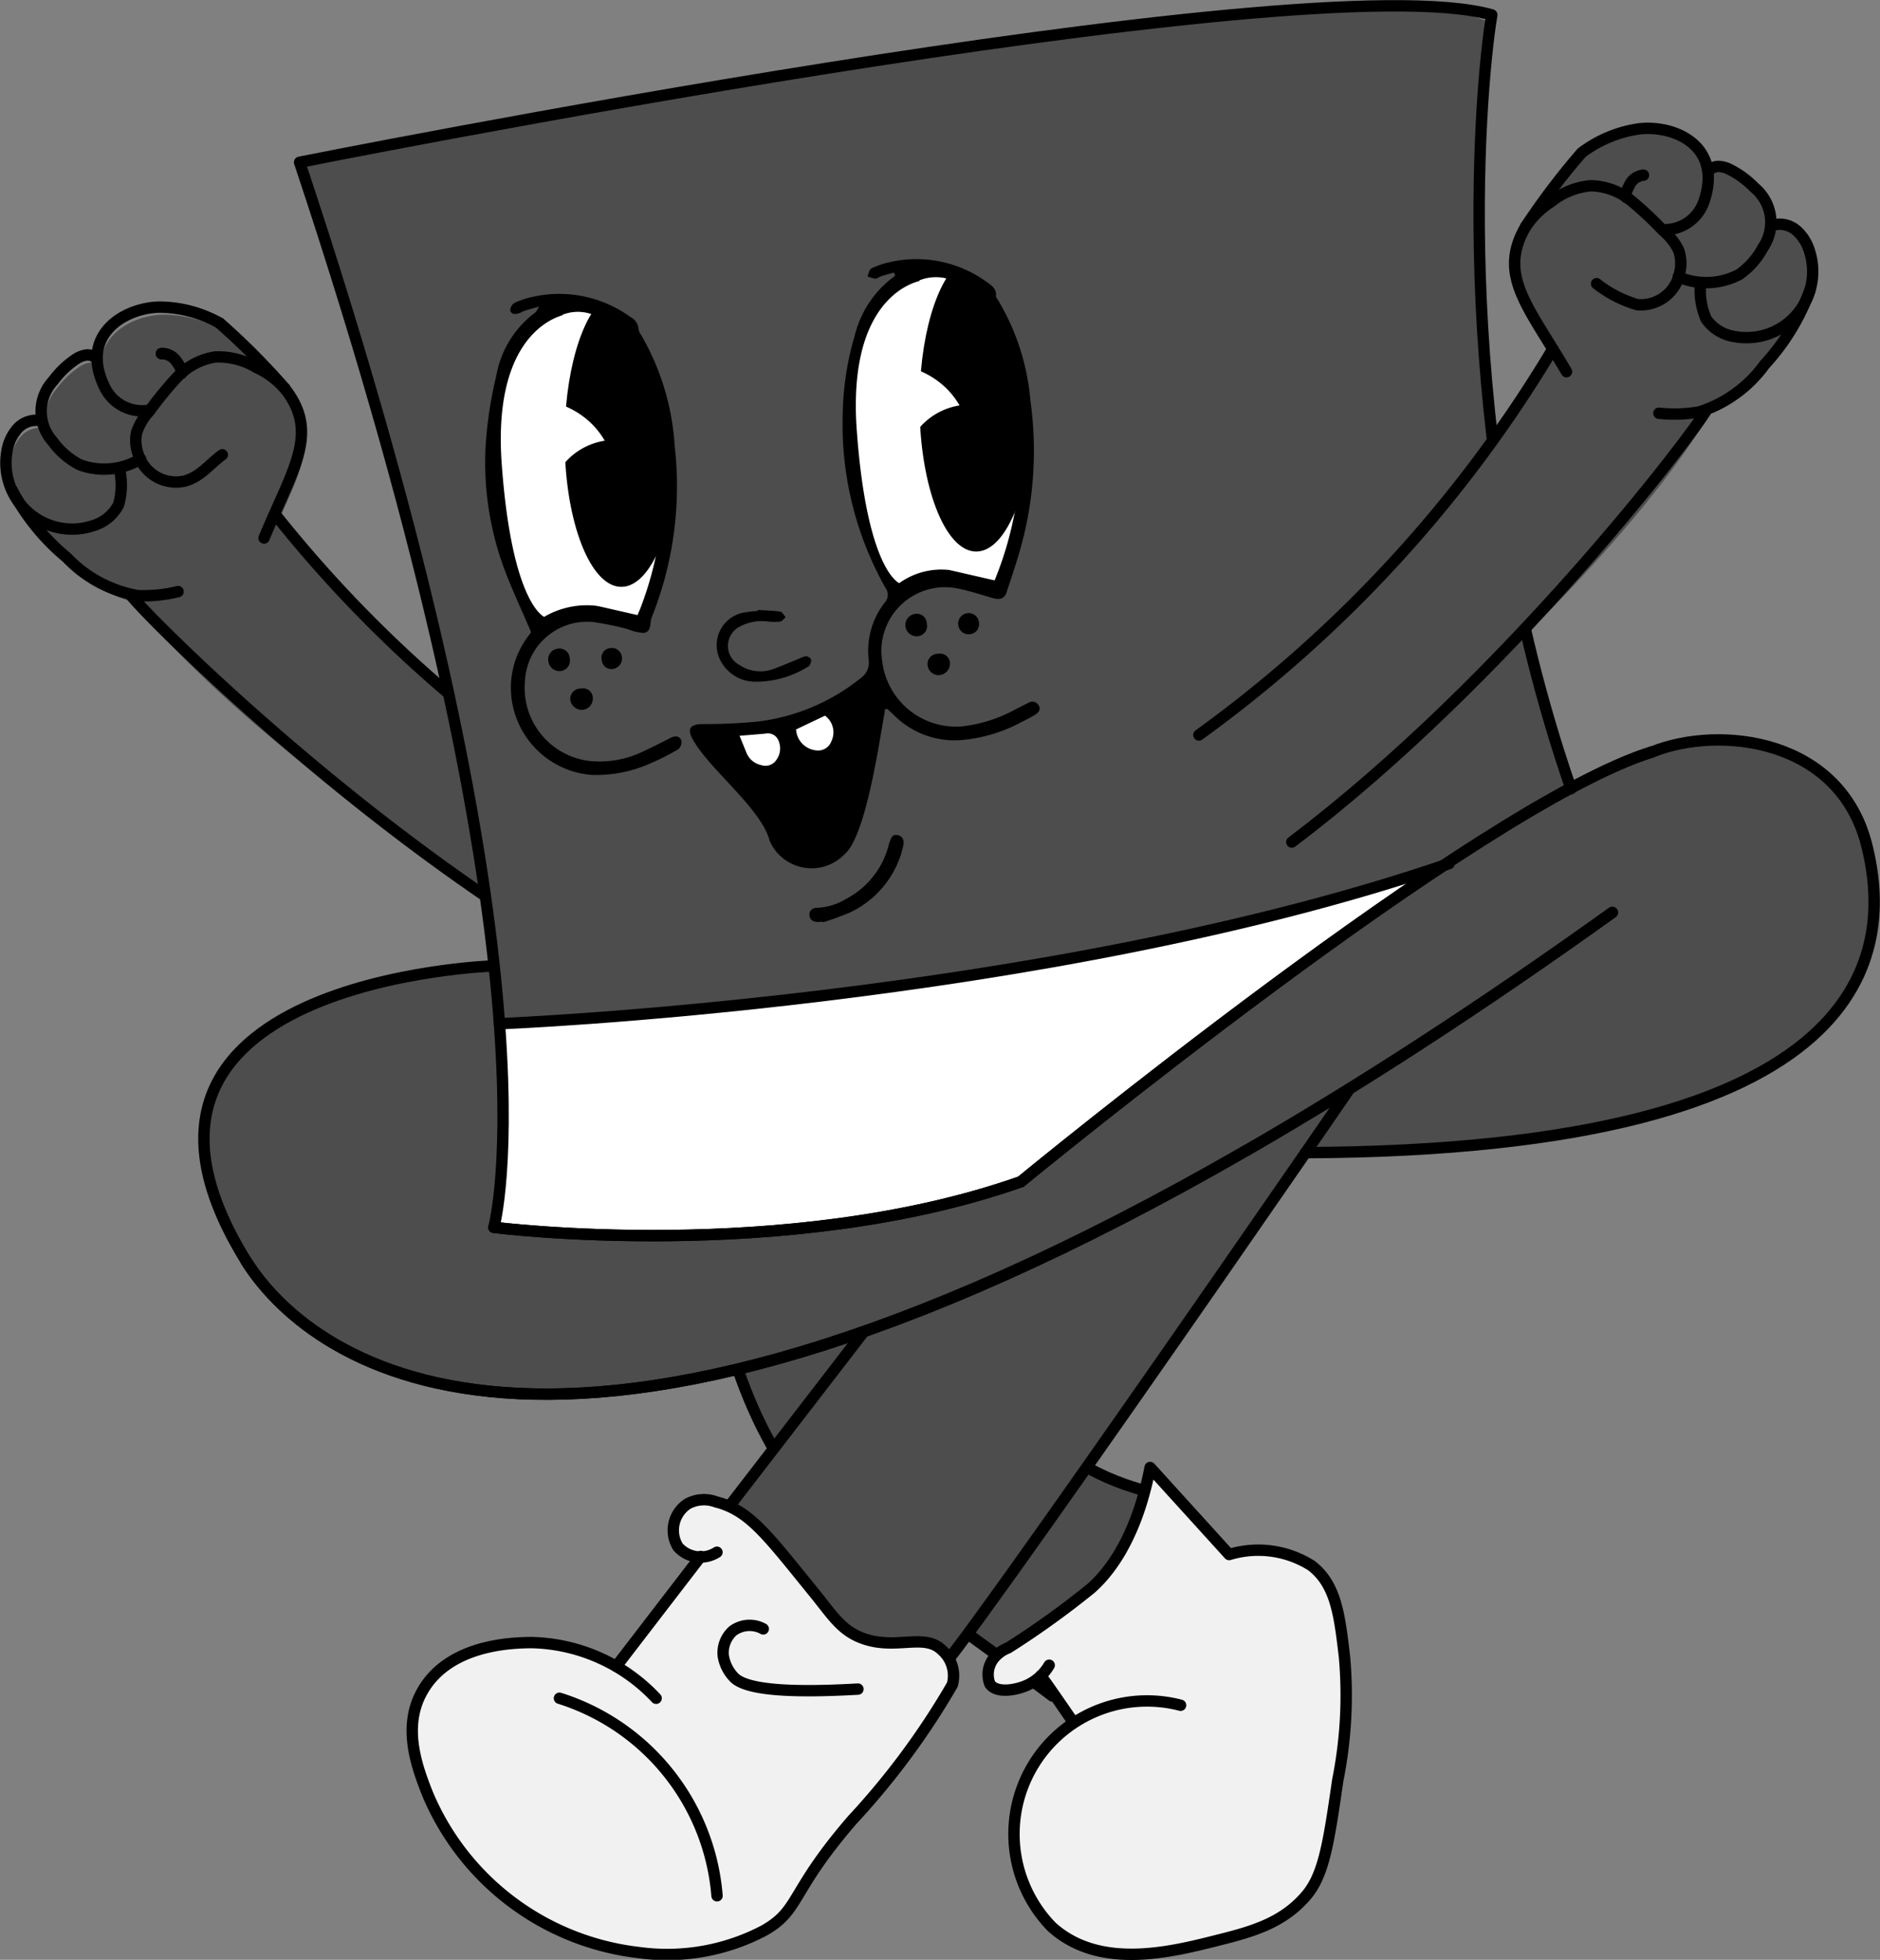 <svg xmlns="http://www.w3.org/2000/svg" xmlns:xlink="http://www.w3.org/1999/xlink" width="92.527" height="96.44" viewBox="0 0 92.527 96.44"><rect x="0" y="0" width="92.527" height="96.44" fill="#808080" stroke="none"/><defs><clipPath id="clip-path"><path id="Trazado_8857" data-name="Trazado 8857" d="M47.19,42.352a12.83,12.83,0,0,0-.938-2.484,3.74,3.74,0,0,0-2.493-2.057,2.207,2.207,0,0,0-1.335.091l.011.019c-.816.236-3.677,1.518-3.214,7.861.539,7.384,2.24,8.047,2.24,8.047a4.453,4.453,0,0,1,2.782-.575.885.885,0,0,0,.156.032l1.978.452c.062-.145.114-.265.162-.386a18.257,18.257,0,0,0,1.2-6.914A16.259,16.259,0,0,0,47.19,42.352Z" transform="translate(-39.171 -37.747)" fill="none"></path></clipPath><clipPath id="clip-path-2"><path id="Trazado_8860" data-name="Trazado 8860" d="M62.314,41.782a10.787,10.787,0,0,0-.985-3.056,4.152,4.152,0,0,0-1.9-1.946,2.293,2.293,0,0,0-1.929-.1l.018.026c-.625.151-3.672,1.215-3.2,7.629.522,7.143,2.166,7.784,2.166,7.784a3.692,3.692,0,0,1,2.567-.67l2.3.527A17.6,17.6,0,0,0,62.314,41.782Z" transform="translate(-54.264 -36.51)" fill="none"></path></clipPath></defs><g id="Grupo_77507" data-name="Grupo 77507" transform="translate(-18.254 -25.021)"><g id="Grupo_77502" data-name="Grupo 77502" transform="translate(18.548 25.264)"><g id="Grupo_77497" data-name="Grupo 77497"><g id="Grupo_77496" data-name="Grupo 77496"><g id="Grupo_77479" data-name="Grupo 77479" transform="translate(33.527 50.969)"><g id="Grupo_77478" data-name="Grupo 77478"><g id="Grupo_77476" data-name="Grupo 77476"><path id="Trazado_8815" data-name="Trazado 8815" d="M65.255,101.19C53.729,92.468,49.135,91.95,47.28,71.227l9.461-2.284c3.014,21.7,12.793,21.731,13.781,22.4Z" transform="translate(-47.28 -68.943)" fill="#4d4d4d" stroke="#000" stroke-linecap="round" stroke-linejoin="round" stroke-width="0.56"></path></g><g id="Grupo_77477" data-name="Grupo 77477" transform="translate(14.803 20.987)"><path id="Trazado_8816" data-name="Trazado 8816" d="M62.578,97.189a2.26,2.26,0,0,1-.646.445c-.54.246-1.527.435-1.857-.049a1.292,1.292,0,0,1,.328-1.413,1.7,1.7,0,0,1,.571-.363,43.377,43.377,0,0,0,4.075-2.927c.663-.586,2.188-2.186,2.914-5.954l3.89,4.285a4.9,4.9,0,0,1,4.051.546c1.2.93,1.378,2.412,1.623,4.484a21.285,21.285,0,0,1-.33,6.076c-.445,3.072-.684,4.63-1.524,5.639-1.195,1.435-2.811,1.841-4.493,2.263-2.233.561-5.721,1.436-8.066-.692a6.5,6.5,0,0,1-1.838-4.985,6.71,6.71,0,0,1,2.81-5.159Z" transform="translate(-59.966 -86.928)" fill="#f1f1f1"></path></g></g></g><path id="Trazado_8817" data-name="Trazado 8817" d="M78.087,76.557a78.094,78.094,0,0,0,18.2-1.375c3.3-.725,6.732-1.823,9.385-3.99a9,9,0,0,0,3.3-8.717c-.056-.34-.127-.676-.21-1.009-1.319-5.273-7.252-5.933-10.548-4.614C89.649,59.489,67.131,78.01,67.13,78.011c-.1.036-.193.069-.3.1a.121.121,0,0,1-.036.013,39.761,39.761,0,0,1-4.271,1.189A58.56,58.56,0,0,1,52.8,80.568a.144.144,0,0,1-.039,0h-.011A74.884,74.884,0,0,1,41.47,80.29c-.182-.019-.277-.033-.277-.033a13.158,13.158,0,0,0,.329-2.177v-.042l.011-.128c.019-.258.042-.541.058-.852,0-.959.118-9.7-.565-9.66a26.19,26.19,0,0,0-8.886,1.946,10.674,10.674,0,0,0-3.575,2.407l-.009.013c-1.979,2.155-2.518,5.362.44,10.143,3.637,5.875,11.577,6.99,17.877,6.406,7.368-.684,14.372-3.319,21.03-6.422,3.476-1.62,6.87-3.412,10.187-5.334" transform="translate(-17.15 -20.089)" fill="#4d4d4d"></path><g id="Grupo_77481" data-name="Grupo 77481" transform="translate(19.997 45.517)"><path id="Trazado_8818" data-name="Trazado 8818" d="M48.792,93.032,70.226,65.216s14.781-1.092,14.739-.929S62.475,97.1,59.524,100.628,48.672,92.728,48.792,93.032Z" transform="translate(-33.497 -64.271)" fill="#4d4d4d" stroke="#000" stroke-linecap="round" stroke-linejoin="round" stroke-width="0.56"></path><g id="Grupo_77480" data-name="Grupo 77480" transform="translate(0 28.049)"><path id="Trazado_8819" data-name="Trazado 8819" d="M45.725,96.5c1.344-1.759,2.81-3.648,4.154-5.406l.805-.212a1.491,1.491,0,0,1-1.914-.258,1.555,1.555,0,0,1,.466-2.12,1.681,1.681,0,0,1,1.4-.1c1.659.42,2.53,1.649,4.809,4.446.918,1.128,1.347,1.885,2.429,2.275,1.628.586,3-.281,3.878.568a1.678,1.678,0,0,1,.517,1.706,36.953,36.953,0,0,1-4.915,6.655c-3.1,3.586-2.559,4.431-4.34,5.444a10.242,10.242,0,0,1-6.2,1.085,12.873,12.873,0,0,1-10.392-7.858c-.457-1.176-1.205-3.123-.31-4.86,1.274-2.475,4.544-2.521,5.428-2.533a8.653,8.653,0,0,1,6.153,2.74" transform="translate(-35.685 -88.307)" fill="#f1f1f1"></path></g></g><g id="Grupo_77483" data-name="Grupo 77483" transform="translate(11.813 36.751)"><g id="Grupo_77482" data-name="Grupo 77482"><path id="Trazado_8820" data-name="Trazado 8820" d="M77.932,76.367c-34.68,19.993-46.409,10.006-49.26,5.444l12.2-1.648s14.389,1.824,25.939-2.246c0,0,22.517-18.521,31.088-21.157l-1.978,7.91c-6.591,4.72-12.568,8.574-17.986,11.7" transform="translate(-28.672 -56.759)" fill="#4d4d4d"></path></g></g><path id="Trazado_8821" data-name="Trazado 8821" d="M69.448,98.641a6.548,6.548,0,0,0-6.347,10.9c2.344,2.128,5.832,1.253,8.066.693,1.682-.422,3.3-.829,4.493-2.263.84-1.009,1.079-2.566,1.524-5.64a21.286,21.286,0,0,0,.33-6.076c-.244-2.072-.419-3.554-1.623-4.484a4.9,4.9,0,0,0-4.052-.546l-3.89-4.284c-.725,3.767-2.251,5.367-2.914,5.952A42.976,42.976,0,0,1,60.96,95.82a1.657,1.657,0,0,0-.569.362,1.288,1.288,0,0,0-.328,1.413c.328.485,1.316.3,1.855.049a2.449,2.449,0,0,0,1.064-.973" transform="translate(-11.638 -14.97)" fill="none" stroke="#000" stroke-linecap="round" stroke-linejoin="round" stroke-width="0.56"></path><path id="Trazado_8822" data-name="Trazado 8822" d="M62.191,95.725c.1.089,1.537,2.193,1.537,2.193" transform="translate(-11.264 -13.504)" fill="none" stroke="#000" stroke-linecap="round" stroke-linejoin="round" stroke-width="0.56"></path><path id="Trazado_8823" data-name="Trazado 8823" d="M41.181,65.788S20.4,66.459,28.968,80.3c2.851,4.563,14.579,14.549,49.26-5.444" transform="translate(-17.155 -18.501)" fill="none" stroke="#000" stroke-linecap="round" stroke-linejoin="round" stroke-width="0.56"></path><g id="Grupo_77484" data-name="Grupo 77484" transform="translate(19.997 73.565)"><path id="Trazado_8824" data-name="Trazado 8824" d="M47.686,98.069a8.653,8.653,0,0,0-6.153-2.74c-.885.013-4.154.058-5.428,2.533-.9,1.738-.147,3.684.31,4.86a12.873,12.873,0,0,0,10.392,7.858,10.242,10.242,0,0,0,6.2-1.085c1.781-1.013,1.238-1.858,4.34-5.444A36.953,36.953,0,0,0,62.265,97.4a1.678,1.678,0,0,0-.517-1.706c-.874-.85-2.25.018-3.878-.568-1.083-.391-1.511-1.147-2.429-2.275-2.279-2.8-3.149-4.026-4.809-4.446a1.681,1.681,0,0,0-1.4.1,1.555,1.555,0,0,0-.466,2.12,1.491,1.491,0,0,0,1.914.258" transform="translate(-35.685 -88.307)" fill="none" stroke="#000" stroke-linecap="round" stroke-linejoin="round" stroke-width="0.56"></path><path id="Trazado_8825" data-name="Trazado 8825" d="M50.77,93.773a1.386,1.386,0,0,0-1.5.1,1.444,1.444,0,0,0-.466,1.242,1.968,1.968,0,0,0,.517,1.034c.623.674,3.043.761,6.109.586" transform="translate(-33.496 -87.424)" fill="none" stroke="#000" stroke-linecap="round" stroke-linejoin="round" stroke-width="0.56"></path><path id="Trazado_8826" data-name="Trazado 8826" d="M44.289,96.1c1.344-1.759,2.81-3.648,4.154-5.406" transform="translate(-34.249 -87.909)" fill="none" stroke="#000" stroke-linecap="round" stroke-linejoin="round" stroke-width="0.56"></path><path id="Trazado_8827" data-name="Trazado 8827" d="M41.893,96.673a11.129,11.129,0,0,1,7.755,9.72" transform="translate(-34.649 -86.911)" fill="none" stroke="#000" stroke-linecap="round" stroke-linejoin="round" stroke-width="0.56"></path></g><path id="Trazado_8828" data-name="Trazado 8828" d="M28.672,79.006c2.851,4.563,14.579,14.549,49.26-5.444" transform="translate(-16.859 -17.203)" fill="none" stroke="#000" stroke-linecap="round" stroke-linejoin="round" stroke-width="0.56"></path><g id="Grupo_77488" data-name="Grupo 77488" transform="translate(0 14.869)"><g id="Grupo_77486" data-name="Grupo 77486" transform="translate(0.188 0.379)"><g id="Grupo_77485" data-name="Grupo 77485"><path id="Trazado_8829" data-name="Trazado 8829" d="M52.68,73.2l5.648-5.217A72.182,72.182,0,0,1,31.932,48.5l-.008,0c1.193-2.678,2.011-4.236.526-6.144l-.021-.025h0a34.766,34.766,0,0,0-3.207-3.218,6.11,6.11,0,0,0-2.952-.786c-1.4.02-3.141.9-3.075,2.608l-.028-.065a.591.591,0,0,0-.536-.183,1.306,1.306,0,0,0-.537.233,4.486,4.486,0,0,0-1.061,1.029,2.3,2.3,0,0,0-.53,2.028l-.111-.067a1.258,1.258,0,0,0-1.2.485,2.226,2.226,0,0,0-.443,1.034,3.293,3.293,0,0,0,.25,1.89l-.009-.007c.013.028.028.055.042.082.028.061.06.118.091.176A11.3,11.3,0,0,0,21.7,50.656a6.86,6.86,0,0,0,3.126,1.818C25.71,53.662,32.477,62.027,52.68,73.2Z" transform="translate(-18.709 -38.332)" fill="#4d4d4d"></path></g></g><g id="Grupo_77487" data-name="Grupo 77487"><path id="Trazado_8830" data-name="Trazado 8830" d="M30.336,49.02c1.434-3.44,2.733-5.158,1.041-7.332a4.256,4.256,0,0,0-1.415-1.058,3.627,3.627,0,0,0-2.041-.517,3.232,3.232,0,0,0-1.86.991A17.261,17.261,0,0,0,24.7,42.766a2.961,2.961,0,0,0-.638,1.064,1.989,1.989,0,0,0,.081,1.071,1.95,1.95,0,0,0,2.294,1.315c.791-.223,1.18-.807,1.844-1.291" transform="translate(-17.634 -37.657)" fill="none" stroke="#000" stroke-linecap="round" stroke-linejoin="round" stroke-width="0.56"></path><path id="Trazado_8831" data-name="Trazado 8831" d="M31.63,42.013a34.766,34.766,0,0,0-3.207-3.218,6.124,6.124,0,0,0-2.952-.788c-1.739.027-4,1.372-2.684,3.988a2.047,2.047,0,0,0,2.165,1.088" transform="translate(-17.907 -38.007)" fill="none" stroke="#000" stroke-linecap="round" stroke-linejoin="round" stroke-width="0.56"></path><path id="Trazado_8832" data-name="Trazado 8832" d="M24.926,45.145a3.48,3.48,0,0,1-2.984.289A3.791,3.791,0,0,1,20.6,44.282a2.209,2.209,0,0,1,.026-2.988,4.486,4.486,0,0,1,1.061-1.029,1.306,1.306,0,0,1,.537-.233.591.591,0,0,1,.536.183" transform="translate(-18.3 -37.67)" fill="none" stroke="#000" stroke-linecap="round" stroke-linejoin="round" stroke-width="0.56"></path><path id="Trazado_8833" data-name="Trazado 8833" d="M24.127,45.151a3.524,3.524,0,0,1-.036,1.781,2.07,2.07,0,0,1-1.261,1.037,3.256,3.256,0,0,1-4.235-3.654,2.226,2.226,0,0,1,.443-1.034,1.258,1.258,0,0,1,1.2-.485" transform="translate(-18.548 -37.211)" fill="none" stroke="#000" stroke-linecap="round" stroke-linejoin="round" stroke-width="0.56"></path><path id="Trazado_8834" data-name="Trazado 8834" d="M30.9,46.722A62.859,62.859,0,0,0,57.293,66.2l-5.648,5.217C38.457,65.687,24.662,51.872,23.788,50.691" transform="translate(-17.674 -36.552)" fill="none" stroke="#000" stroke-linecap="round" stroke-linejoin="round" stroke-width="0.56"></path><path id="Trazado_8835" data-name="Trazado 8835" d="M26.088,40.941c.046-.2-.161-.473-.257-.614a.856.856,0,0,0-.728-.359" transform="translate(-17.454 -37.679)" fill="none" stroke="#000" stroke-linecap="round" stroke-linejoin="round" stroke-width="0.56"></path><path id="Trazado_8836" data-name="Trazado 8836" d="M26.976,50.721a7.088,7.088,0,0,1-1.978.2,6.346,6.346,0,0,1-3.5-1.876,10.807,10.807,0,0,1-2.7-3.337" transform="translate(-18.507 -36.721)" fill="none" stroke="#000" stroke-linecap="round" stroke-linejoin="round" stroke-width="0.56"></path></g><path id="Trazado_8837" data-name="Trazado 8837" d="M30.768,41.9a34.767,34.767,0,0,0-3.207-3.218" transform="translate(-17.044 -37.894)" fill="#4d4d4d" stroke="#000" stroke-linecap="round" stroke-linejoin="round" stroke-width="0.56"></path><path id="Trazado_8838" data-name="Trazado 8838" d="M26.088,40.941c.046-.2-.161-.473-.257-.614a.856.856,0,0,0-.728-.359" transform="translate(-17.454 -37.679)" fill="none" stroke="#000" stroke-linecap="round" stroke-linejoin="round" stroke-width="0.56"></path></g><path id="Trazado_8839" data-name="Trazado 8839" d="M89.509,26.12c-.04.281-.525,12.1-.525,12.1S90.4,51.99,90.474,52.4s2.834,11.842,2.993,11.762-6,3.181-6,3.271-2.093,1.956-2.53,1.5-15.48,3.14-15.48,3.14L56.938,73.918,40.861,75.743,38.877,62.309c.4-.324-3.051-11.122-2.619-11.376S33.2,40.219,33.2,40.219s-2.2-7.234-2.02-7.27S45.54,30.278,45.54,30.278l16.781-2.735L73.164,26.12l8.753-.812s5.561-.1,5.547,0A16.586,16.586,0,0,0,89.509,26.12Z" transform="translate(-16.441 -25.264)" fill="#4d4d4d"></path><path id="Trazado_8840" data-name="Trazado 8840" d="M39.361,69.3c.26-.012,0,10.054,0,10.054s11.166.289,11.29.284,9.767-1.258,9.767-1.258l4.3-1.2L71.793,71.7l8.227-6.161L84.9,61.82l-9.8,2.7L66.825,66.2l-7.35,1.165L48.342,68.655l-6.641.515Z" transform="translate(-15.075 -19.163)" fill="#fff"></path><g id="Grupo_77495" data-name="Grupo 77495" transform="translate(23.591 12.517)"><path id="Trazado_8841" data-name="Trazado 8841" d="M57.426,36.643c-.21.062-.42.119-.628.186-.1.033-.193.118-.285.114a1.535,1.535,0,0,1-.379-.114c.062-.134.091-.342.194-.391a4.064,4.064,0,0,1,.942-.315A5.886,5.886,0,0,1,62,37.105c.236.167.487.328.459.684-.006.07.062.151.107.219a11.528,11.528,0,0,1,1.587,4.93,17.8,17.8,0,0,1-.573,7.573c-.189.635-.4,1.264-.609,1.892-.1.289-.331.359-.655.264-.593-.175-1.186-.368-1.791-.488a3.134,3.134,0,0,0-3.67,3.558,3.654,3.654,0,0,0,3.953,3.237,7.112,7.112,0,0,0,2.589-.825c.223-.111.443-.226.666-.337a.351.351,0,0,1,.491.125c.134.2,0,.362-.166.464-.229.141-.471.261-.713.382a7.551,7.551,0,0,1-3.026.874,4.206,4.206,0,0,1-3.215-1.239c-.105-.1-.21-.2-.317-.292-.012-.01-.039,0-.117-.006-.015.1-.029.212-.049.322-.237,1.3-.9,5.937-1.936,6.817a2.25,2.25,0,0,1-3.7-.664c-.4-1.567-2.967-3.507-3.784-4.986-.275-.5-.138-.725.436-.747a27.212,27.212,0,0,0,2.729-.119A9.986,9.986,0,0,0,55.8,56.6a.921.921,0,0,0,.393-.9,3.872,3.872,0,0,1,.785-2.81.561.561,0,0,0,.049-.719,16.342,16.342,0,0,1-2.111-8.534,14.4,14.4,0,0,1,.6-3.925A5.1,5.1,0,0,1,57.5,36.8Zm3.405,10.282a9.169,9.169,0,0,1-.658,4.356l2.221.508a16.974,16.974,0,0,0,.931-9.831,10.374,10.374,0,0,0-.95-2.946,4,4,0,0,0-1.834-1.879,2.217,2.217,0,0,0-1.861-.1,13.318,13.318,0,0,1,2.411,8.184,29.541,29.541,0,0,1-3.252.476l-.028.127Z" transform="translate(-37.325 -35.991)"></path><path id="Trazado_8842" data-name="Trazado 8842" d="M41.421,38.071c-.31.089-.5.139-.692.2-.1.032-.188.09-.285.124-.191.067-.41.083-.455-.151a.464.464,0,0,1,.24-.366,4.358,4.358,0,0,1,.946-.3,5.965,5.965,0,0,1,4.732,1.008.721.721,0,0,1,.4.59.6.6,0,0,0,.119.281,12.384,12.384,0,0,1,1.661,5.487,17.378,17.378,0,0,1-1.132,8.424c-.106.27.008.714-.4.767a2.63,2.63,0,0,1-.81-.2A16.657,16.657,0,0,0,44.1,53.6a3.063,3.063,0,0,0-3.383,2.9,3.622,3.622,0,0,0,3.126,3.928,4.905,4.905,0,0,0,2.725-.48c.378-.169.744-.365,1.116-.548.093-.045.182-.1.279-.139.205-.079.4-.023.455.181a.471.471,0,0,1-.155.415,12.27,12.27,0,0,1-1.33.676,6.507,6.507,0,0,1-2.965.585,4.314,4.314,0,0,1-3.78-3.124,4.2,4.2,0,0,1,.735-3.76c.049-.064.09-.137.095-.142-.468-1.1-.958-2.124-1.349-3.189a15.063,15.063,0,0,1-.887-5.991,20.022,20.022,0,0,1,.523-3.433,4.939,4.939,0,0,1,1.915-3.11C41.281,38.326,41.308,38.243,41.421,38.071Zm4.83,15.181c.057-.135.106-.247.151-.361a17.053,17.053,0,0,0,1.123-6.451,15.175,15.175,0,0,0-.516-3.811,12.027,12.027,0,0,0-.876-2.319,3.486,3.486,0,0,0-2.324-1.918,2.053,2.053,0,0,0-1.246.085c.118.2.2.338.281.474a13.278,13.278,0,0,1,2.133,7.238c0,.5-.007.533-.5.6-.822.12-1.647.205-2.47.31a3.1,3.1,0,0,0-.4.12c.209.1.315.156.428.2.742.266,1.482.539,2.23.785a.619.619,0,0,1,.483.677,7.969,7.969,0,0,1-.237,2.28c-.146.534-.3,1.067-.449,1.587Z" transform="translate(-38.765 -35.747)"></path><path id="Trazado_8843" data-name="Trazado 8843" d="M62.157,41.831a10.374,10.374,0,0,0-.95-2.946,4,4,0,0,0-1.834-1.879,2.217,2.217,0,0,0-1.861-.1l.018.026c-.6.145-3.543,1.172-3.09,7.36.5,6.889,2.09,7.508,2.09,7.508A3.561,3.561,0,0,1,59,51.155l2.221.508A16.974,16.974,0,0,0,62.157,41.831Z" transform="translate(-36.157 -35.865)" fill="#fff"></path><path id="Trazado_8844" data-name="Trazado 8844" d="M46.9,42.5a12.027,12.027,0,0,0-.876-2.319A3.486,3.486,0,0,0,43.7,38.268a2.053,2.053,0,0,0-1.246.085l.011.018c-.762.219-3.431,1.417-3,7.334.5,6.889,2.09,7.509,2.09,7.509a4.152,4.152,0,0,1,2.6-.537.851.851,0,0,0,.146.029l1.846.421c.057-.135.106-.247.151-.361a17.053,17.053,0,0,0,1.123-6.451A15.175,15.175,0,0,0,46.9,42.5Z" transform="translate(-38.656 -35.621)" fill="#fff"></path><path id="Trazado_8845" data-name="Trazado 8845" d="M50.546,50.78c.37.022.743.026,1.109.081.1.014.179.18.267.277-.091.075-.174.2-.274.214a2.733,2.733,0,0,1-.617-.007,2.283,2.283,0,0,0-1.327.232,1.065,1.065,0,0,0-.055,1.911,1.839,1.839,0,0,0,1.61.216c.448-.156.882-.351,1.323-.527a1.074,1.074,0,0,1,.344-.12.315.315,0,0,1,.242.148c.033.07-.015.188-.053.275a.3.3,0,0,1-.14.118,4.834,4.834,0,0,1-2.538.712,1.922,1.922,0,0,1-1.694-.987,1.632,1.632,0,0,1,1.245-2.435,4.167,4.167,0,0,1,.555-.058Z" transform="translate(-37.139 -33.523)"></path><path id="Trazado_8846" data-name="Trazado 8846" d="M53.08,64.531c-.062.007-.123.015-.184.017-.231.009-.431-.065-.457-.316s.144-.378.384-.382a2.959,2.959,0,0,0,1.412-.434,4.146,4.146,0,0,0,2.1-2.647,1,1,0,0,1,.034-.119c.077-.186.109-.427.4-.376.252.044.357.251.272.585a4.766,4.766,0,0,1-2.61,3.222,12.615,12.615,0,0,1-1.335.485Z" transform="translate(-36.483 -31.939)"></path><path id="Trazado_8847" data-name="Trazado 8847" d="M57.538,51.429a.5.5,0,0,1-.45.614.552.552,0,0,1-.137-1.095A.491.491,0,0,1,57.538,51.429Z" transform="translate(-35.809 -33.496)"></path><path id="Trazado_8848" data-name="Trazado 8848" d="M42.475,52.885a.519.519,0,0,1-.441.629.554.554,0,0,1-.609-.481.526.526,0,0,1,.456-.62A.5.5,0,0,1,42.475,52.885Z" transform="translate(-38.322 -33.251)"></path><path id="Trazado_8849" data-name="Trazado 8849" d="M43.456,54.549a.551.551,0,0,1-.51.59.571.571,0,0,1-.6-.513.519.519,0,0,1,.557-.536A.472.472,0,0,1,43.456,54.549Z" transform="translate(-38.167 -32.97)"></path><path id="Trazado_8850" data-name="Trazado 8850" d="M58.523,53.083a.574.574,0,0,1-.5.593.544.544,0,0,1-.6-.48.5.5,0,0,1,.5-.568A.492.492,0,0,1,58.523,53.083Z" transform="translate(-35.653 -33.215)"></path><path id="Trazado_8851" data-name="Trazado 8851" d="M59.283,51.951a.508.508,0,0,1-.567-.446.516.516,0,0,1,.484-.593.51.51,0,0,1,.536.481A.5.5,0,0,1,59.283,51.951Z" transform="translate(-35.436 -33.501)"></path><path id="Trazado_8852" data-name="Trazado 8852" d="M44.671,52.823a.52.52,0,0,1-.417.586A.473.473,0,0,1,43.682,53a.48.48,0,0,1,.427-.615A.5.5,0,0,1,44.671,52.823Z" transform="translate(-37.947 -33.255)"></path><path id="Trazado_8853" data-name="Trazado 8853" d="M49.488,56.1c.5-.041.883-.071,1.267-.105a.562.562,0,0,1,.653.351.963.963,0,0,1-.131.974.643.643,0,0,1-.727.222,1,1,0,0,1-.712-.582C49.731,56.7,49.626,56.438,49.488,56.1Z" transform="translate(-36.975 -32.653)" fill="#fff"></path><path id="Trazado_8854" data-name="Trazado 8854" d="M51.872,55.914l1.424-.677a1.012,1.012,0,0,1,.322,1.242.7.7,0,0,1-.755.466A1.1,1.1,0,0,1,51.872,55.914Z" transform="translate(-36.578 -32.779)" fill="#fff"></path><g id="Grupo_77491" data-name="Grupo 77491" transform="translate(0.473 2.049)"><g id="Grupo_77490" data-name="Grupo 77490" clip-path="url(#clip-path)"><g id="Grupo_77489" data-name="Grupo 77489" transform="translate(3.318 -0.463)"><path id="Trazado_8855" data-name="Trazado 8855" d="M47.694,44.616c0,4.014-1.252,7.267-2.792,7.267-1.378,0-2.523-2.6-2.75-6.014-.028-.407-.042-.826-.042-1.253,0-.566.026-1.118.074-1.648.286-3.221,1.394-5.619,2.719-5.619C46.442,37.35,47.694,40.6,47.694,44.616Z" transform="translate(-41.998 -37.35)"></path><path id="Trazado_8856" data-name="Trazado 8856" d="M44.1,43.887a3.276,3.276,0,0,0-2.041,1.179c-.029-.407-.043-.826-.043-1.253,0-.566.026-1.118.076-1.648a4.156,4.156,0,0,1,1.1.649A3.915,3.915,0,0,1,44.1,43.887Z" transform="translate(-42.014 -36.546)" fill="#fff"></path></g></g></g><g id="Grupo_77494" data-name="Grupo 77494" transform="translate(18.086 0.605)"><g id="Grupo_77493" data-name="Grupo 77493" clip-path="url(#clip-path-2)"><g id="Grupo_77492" data-name="Grupo 77492" transform="translate(3.17 -0.756)"><path id="Trazado_8858" data-name="Trazado 8858" d="M62.661,43.129c0,4.013-1.251,7.266-2.791,7.266-1.378,0-2.523-2.6-2.75-6.014q-.042-.611-.042-1.252c0-.567.025-1.119.074-1.648.286-3.222,1.394-5.62,2.719-5.62C61.41,35.862,62.661,39.115,62.661,43.129Z" transform="translate(-56.965 -35.862)"></path><path id="Trazado_8859" data-name="Trazado 8859" d="M59.066,42.4a3.287,3.287,0,0,0-2.041,1.179q-.044-.611-.044-1.252c0-.567.027-1.119.077-1.648a4.073,4.073,0,0,1,1.1.649A3.905,3.905,0,0,1,59.066,42.4Z" transform="translate(-56.981 -35.058)" fill="#fff"></path></g></g></g></g><path id="Trazado_8861" data-name="Trazado 8861" d="M61.353,78S83.87,59.479,92.441,56.843c3.3-1.319,9.229-.659,10.548,4.614,1.274,5.1.656,14.981-27.62,15.113" transform="translate(-11.404 -20.091)" fill="none" stroke="#000" stroke-linecap="round" stroke-linejoin="round" stroke-width="0.56"></path><path id="Trazado_8862" data-name="Trazado 8862" d="M39.361,69.353S66.2,68.3,86.1,61.476" transform="translate(-15.075 -19.22)" fill="none" stroke="#000" stroke-linecap="round" stroke-linejoin="round" stroke-width="0.56"></path><path id="Trazado_8863" data-name="Trazado 8863" d="M93.507,63.827c-5.934-17.141-4.56-34.123-3.9-38.079C80.377,23.112,30.932,33,30.932,33c13.185,39.556,9.559,52.412,9.559,52.412S54.88,87.237,66.43,83.167" transform="translate(-16.481 -25.258)" fill="none" stroke="#000" stroke-linecap="round" stroke-linejoin="round" stroke-width="0.56"></path><path id="Trazado_8864" data-name="Trazado 8864" d="M70.886,75.235c5.418-3.123,11.395-6.977,17.986-11.7" transform="translate(-9.813 -18.876)" fill="none" stroke="#000" stroke-linecap="round" stroke-linejoin="round" stroke-width="0.56"></path><path id="Trazado_8865" data-name="Trazado 8865" d="M96.151,56.759C87.58,59.4,65.063,77.916,65.063,77.916c-11.55,4.07-25.939,2.246-25.939,2.246" transform="translate(-15.114 -20.008)" fill="none" stroke="#000" stroke-linecap="round" stroke-linejoin="round" stroke-width="0.56"></path><path id="Trazado_8866" data-name="Trazado 8866" d="M70.886,75.235c5.418-3.123,11.395-6.977,17.986-11.7" transform="translate(-9.813 -18.876)" fill="none" stroke="#000" stroke-linecap="round" stroke-linejoin="round" stroke-width="0.56"></path></g></g><g id="Grupo_77501" data-name="Grupo 77501" transform="translate(52.782 6.073)"><g id="Grupo_77499" data-name="Grupo 77499" transform="translate(0 0.105)"><g id="Grupo_77498" data-name="Grupo 77498"><path id="Trazado_8867" data-name="Trazado 8867" d="M73.933,65.735C89.386,53.6,94.231,45.606,94.9,44.4a6.873,6.873,0,0,0,2.854-2.222,11.292,11.292,0,0,0,2.134-3.4c.024-.062.047-.124.068-.187.009-.029.021-.057.03-.086l-.009.008a3.276,3.276,0,0,0-.007-1.907,2.206,2.206,0,0,0-.576-.965,1.263,1.263,0,0,0-1.253-.321l-.1.082a2.3,2.3,0,0,0-.8-1.938,4.492,4.492,0,0,0-1.189-.878,1.276,1.276,0,0,0-.564-.159.588.588,0,0,0-.506.253l-.019.068c-.163-1.7-2.006-2.34-3.4-2.172a6.118,6.118,0,0,0-2.82,1.176A34.925,34.925,0,0,0,86,35.381h0l-.016.027c-1.216,2.091-.195,3.524,1.347,6.018l-.008,0A75.711,75.711,0,0,1,67.952,61.6m0,0a44.027,44.027,0,0,1-4.171,2.665l6.3,4.412q2.03-1.511,3.855-2.946" transform="translate(-63.781 -30.559)" fill="#4d4d4d"></path></g></g><g id="Grupo_77500" data-name="Grupo 77500" transform="translate(5.93)"><path id="Trazado_8868" data-name="Trazado 8868" d="M84.732,42.039c-1.883-3.216-3.4-4.743-2.016-7.125a4.259,4.259,0,0,1,1.261-1.239,3.611,3.611,0,0,1,1.952-.785,3.227,3.227,0,0,1,1.976.73,17.2,17.2,0,0,1,1.567,1.466,2.977,2.977,0,0,1,.776.969,1.983,1.983,0,0,1,.064,1.074,1.951,1.951,0,0,1-2.1,1.612,5.945,5.945,0,0,1-2-1.032" transform="translate(-66.64 -30.065)" fill="none" stroke="#000" stroke-linecap="round" stroke-linejoin="round" stroke-width="0.56"></path><path id="Trazado_8869" data-name="Trazado 8869" d="M82.652,35.291a34.76,34.76,0,0,1,2.746-3.62,6.118,6.118,0,0,1,2.82-1.176c1.726-.208,4.153.82,3.194,3.591a2.045,2.045,0,0,1-2,1.369" transform="translate(-66.562 -30.469)" fill="none" stroke="#000" stroke-linecap="round" stroke-linejoin="round" stroke-width="0.56"></path><path id="Trazado_8870" data-name="Trazado 8870" d="M89.08,37.507a3.482,3.482,0,0,0,3-.114,3.783,3.783,0,0,0,1.17-1.322,2.207,2.207,0,0,0-.426-2.957,4.5,4.5,0,0,0-1.189-.879,1.312,1.312,0,0,0-.564-.159.589.589,0,0,0-.506.254" transform="translate(-65.489 -30.201)" fill="none" stroke="#000" stroke-linecap="round" stroke-linejoin="round" stroke-width="0.56"></path><path id="Trazado_8871" data-name="Trazado 8871" d="M90.022,37.421a3.523,3.523,0,0,0,.275,1.76,2.065,2.065,0,0,0,1.389.858,3.255,3.255,0,0,0,3.7-4.188,2.206,2.206,0,0,0-.576-.965,1.261,1.261,0,0,0-1.253-.321" transform="translate(-65.331 -29.795)" fill="none" stroke="#000" stroke-linecap="round" stroke-linejoin="round" stroke-width="0.56"></path><path id="Trazado_8872" data-name="Trazado 8872" d="M72.781,63.609c10.58-7.983,19.8-20.145,20.421-21.28" transform="translate(-68.209 -28.489)" fill="none" stroke="#000" stroke-linecap="round" stroke-linejoin="round" stroke-width="0.56"></path><path id="Trazado_8873" data-name="Trazado 8873" d="M69.01,63.139" transform="translate(-68.838 -25.016)" fill="none" stroke="#000" stroke-linecap="round" stroke-linejoin="round" stroke-width="0.56"></path><path id="Trazado_8874" data-name="Trazado 8874" d="M86.278,39.778A63.9,63.9,0,0,1,68.863,58.767" transform="translate(-68.863 -28.915)" fill="none" stroke="#000" stroke-linecap="round" stroke-linejoin="round" stroke-width="0.56"></path><path id="Trazado_8875" data-name="Trazado 8875" d="M86.892,33.54c-.072-.2.1-.49.173-.643a.853.853,0,0,1,.672-.454" transform="translate(-65.857 -30.139)" fill="none" stroke="#000" stroke-linecap="round" stroke-linejoin="round" stroke-width="0.56"></path><path id="Trazado_8876" data-name="Trazado 8876" d="M88.265,43.351a7.123,7.123,0,0,0,1.987-.065,6.353,6.353,0,0,0,3.216-2.33,10.841,10.841,0,0,0,2.232-3.67" transform="translate(-65.625 -29.331)" fill="none" stroke="#000" stroke-linecap="round" stroke-linejoin="round" stroke-width="0.56"></path></g></g></g></g></svg>